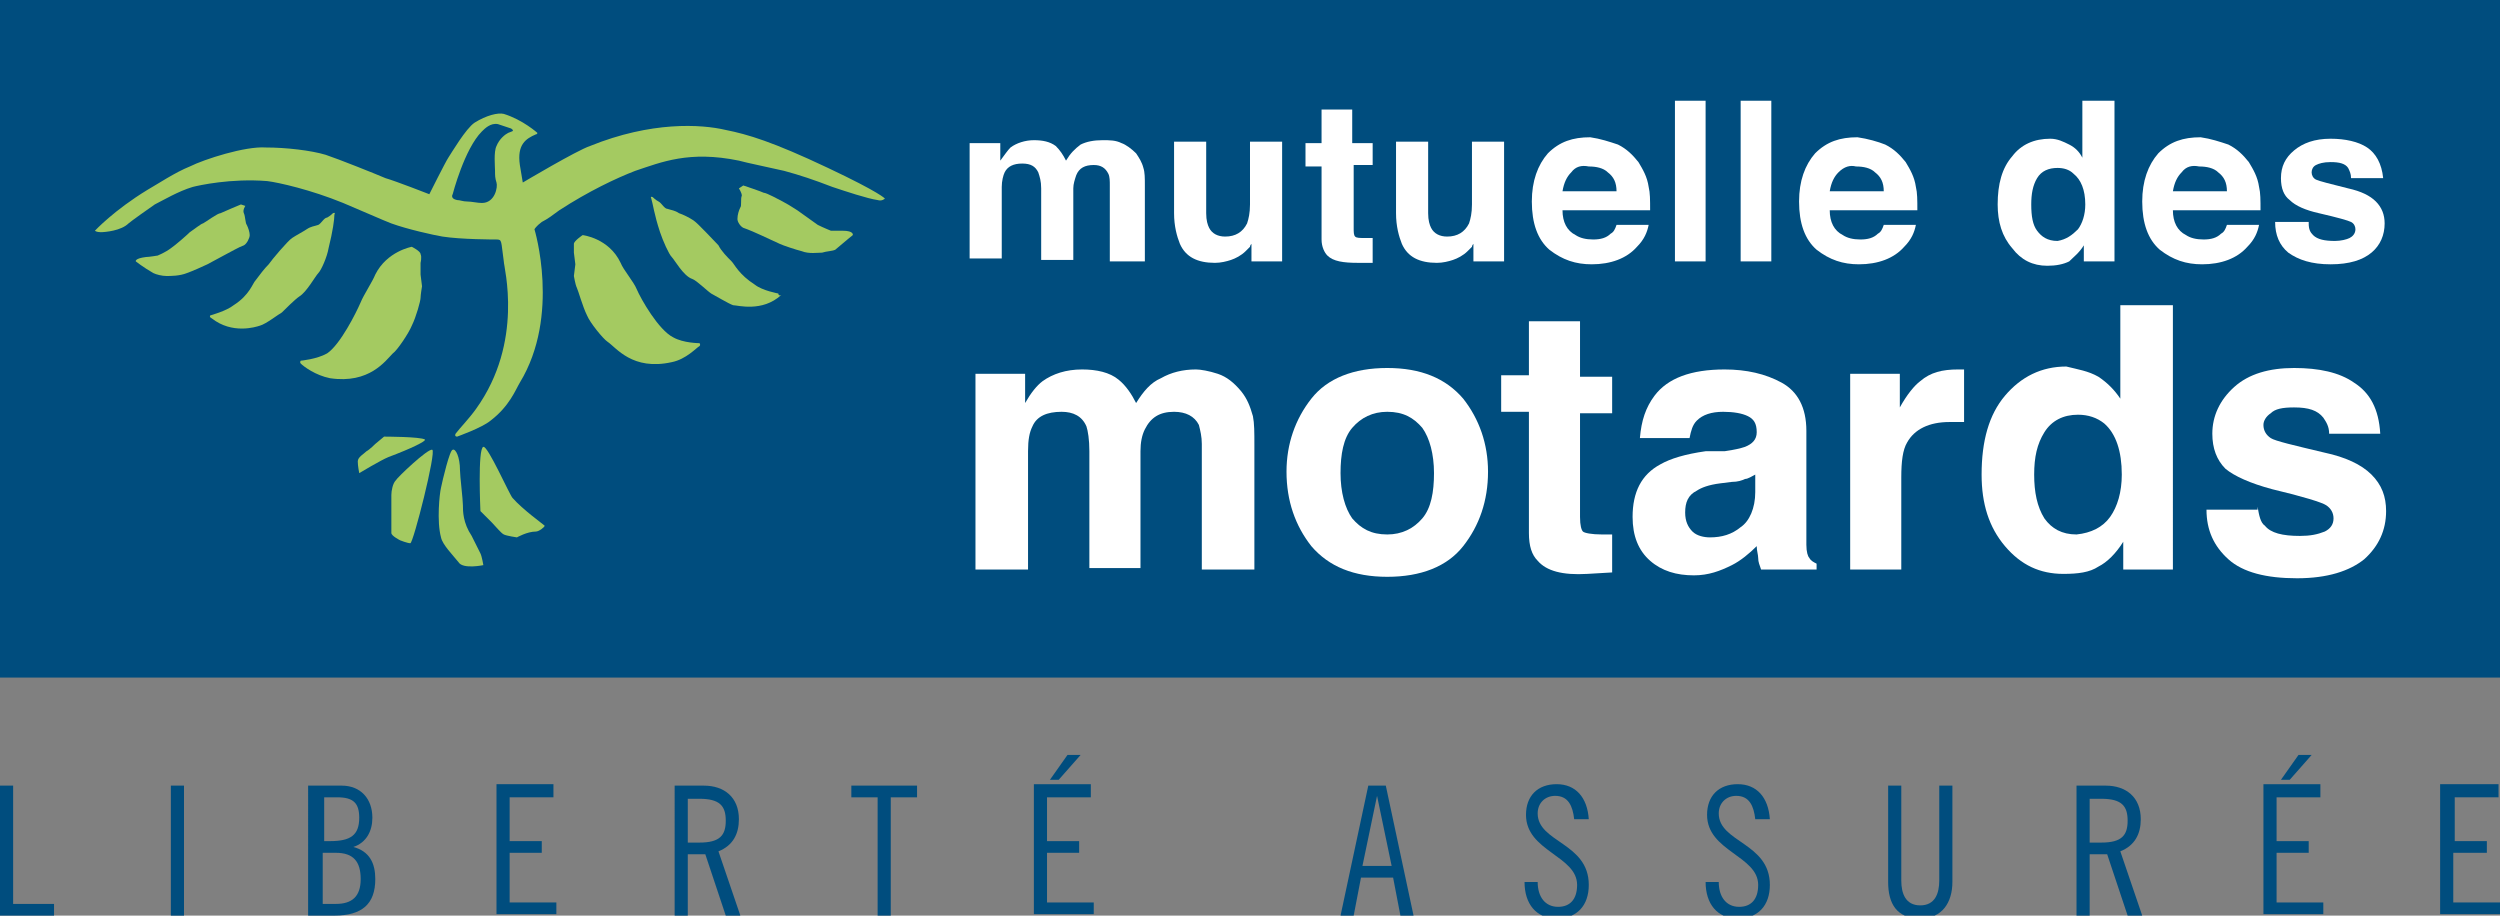 <svg xmlns="http://www.w3.org/2000/svg" xmlns:xlink="http://www.w3.org/1999/xlink" id="Calque_1" x="0px" y="0px" viewBox="0 0 171.2 62.7" style="enable-background:new 0 0 171.2 62.7;" xml:space="preserve"><rect x="0" y="0" width="171.2" height="62.7" fill="#808080" stroke="none"/><style type="text/css">	.st0{fill:#004D7E;}	.st1{fill:#A4CA61;}	.st2{fill:#FFFFFF;}</style><g>	<g>		<rect class="st0" width="171.2" height="46.4"></rect>		<g>			<g>				<path class="st1" d="M56.7,11.5c-3.8-1.8-5.5-2.3-7-2.6C48,8.5,44.6,8.3,40.4,10c-0.9,0.3-4.6,2.5-4.6,2.5s-0.1-0.6-0.2-1.2     c-0.2-1.4,0.4-1.8,1.1-2.1c0.1,0,0.1-0.1,0.1-0.1s-1-0.9-2.3-1.3c-0.4-0.1-1.2,0.1-2,0.6c-0.6,0.4-1.6,2.1-1.8,2.4     c-0.2,0.3-1.3,2.5-1.3,2.5s-2.3-0.9-3-1.1c-0.7-0.3-3.2-1.3-4.1-1.6c-1-0.3-2.7-0.5-4.1-0.5c-1.4-0.1-4.2,0.8-5.2,1.3     c-1,0.4-2.2,1.2-2.9,1.6c-2.3,1.4-3.6,2.8-3.6,2.8s0.1,0.1,0.4,0.1c0.3,0,1.4-0.1,1.9-0.6c0.1-0.1,1.5-1.1,1.8-1.3     c0.6-0.3,1.6-0.9,2.6-1.2c0.4-0.1,2.6-0.6,5.1-0.4c0.8,0.1,3,0.6,5.2,1.5c0.5,0.2,3,1.3,3.3,1.4c1.1,0.4,2.9,0.8,3.5,0.9     c1.3,0.2,3.5,0.2,3.7,0.2c0.4,0,0.3,0.1,0.5,1.5c0,0.4,1.4,5.5-1.9,10.1c-0.5,0.7-1.1,1.3-1.4,1.7c-0.1,0.2,0.1,0.2,0.1,0.2     s1.7-0.6,2.3-1.1c1.3-1,1.7-2.1,2-2.6c2.8-4.6,1-10.5,1-10.5s0.1-0.2,0.5-0.5c0.4-0.2,0.8-0.5,1.2-0.8c2-1.3,3.9-2.2,5.2-2.7     c1.8-0.6,3.7-1.4,7.1-0.7c0.3,0.1,2.7,0.6,3.1,0.7c1.1,0.3,2,0.6,3.3,1.1c0.9,0.3,2.4,0.8,3.1,0.9c0.3,0.1,0.5-0.1,0.5-0.1     S60.3,13.2,56.7,11.5 M34.8,9.1c-0.2,0.1-0.6,0.4-0.8,0.9c-0.2,0.4-0.1,1.4-0.1,1.7c0,0.3,0,0.5,0.1,0.8c0.1,0.3-0.1,1.4-1,1.4     c-0.3,0-0.7-0.1-1-0.1c-0.3,0-0.5-0.1-0.7-0.1c-0.5-0.1-0.3-0.4-0.3-0.4s0.8-3.1,2-4.3c0.2-0.2,0.6-0.6,1.1-0.5     c0.3,0.1,0.6,0.2,0.9,0.3C35.3,9,35,9,34.8,9.1"></path>				<path class="st1" d="M14.4,21.6c0,0,1.1-0.3,1.6-0.7c1.1-0.7,1.3-1.5,1.5-1.7c0.3-0.4,0.6-0.8,0.9-1.1c0.2-0.3,1.3-1.6,1.6-1.8     c0.3-0.2,0.7-0.4,1-0.6c0.3-0.2,0.5-0.2,0.8-0.3c0.2-0.1,0.4-0.5,0.6-0.5c0.2-0.1,0.4-0.3,0.4-0.3s0.2-0.1,0.1,0.1     c0,0.3-0.1,1.1-0.4,2.3c-0.1,0.6-0.5,1.5-0.7,1.7c-0.2,0.2-0.8,1.3-1.3,1.6c-0.3,0.2-1,0.9-1.2,1.1c-0.2,0.1-1.1,0.8-1.5,0.9     c-0.3,0.1-1.9,0.6-3.3-0.5C14.3,21.7,14.4,21.6,14.4,21.6"></path>				<path class="st1" d="M28.2,16.9c0,0,0.6,0.3,0.6,0.5c0.1,0.2,0,0.6,0,0.6l0,0.8l0.1,0.8c0,0-0.1,0.6-0.1,0.8     c0,0.2-0.3,1.3-0.6,1.9c-0.2,0.5-1,1.7-1.3,1.9c-0.5,0.5-1.6,2.1-4.3,1.7c-1-0.2-1.8-0.8-2-1c-0.1-0.1,0-0.2,0-0.2     s1.1-0.1,1.8-0.5c0.9-0.6,2-2.8,2.3-3.5c0.2-0.5,0.8-1.4,1-1.9C26.5,17.2,28.2,16.9,28.2,16.9"></path>				<path class="st1" d="M29.1,30.1c-0.3-0.2-2.8-0.2-2.8-0.2l-0.6,0.5c0,0-0.4,0.4-0.6,0.5c-0.2,0.2-0.6,0.4-0.6,0.7     c0,0.3,0.1,0.8,0.1,0.8s1.5-0.9,2-1.1C28.2,30.7,29.2,30.2,29.1,30.1"></path>				<path class="st1" d="M29.6,30.8c0.3,0.1-1.3,6.4-1.5,6.4c-0.2,0-0.7-0.2-0.7-0.2s-0.6-0.3-0.6-0.5c0,0,0-2.3,0-2.6     c0-0.3,0.1-0.8,0.3-1C27.2,32.7,29.3,30.7,29.6,30.8"></path>				<path class="st1" d="M33.1,30.6c0.3-0.1,1.8,3.3,2,3.5c0.7,0.8,2.1,1.8,2.2,1.9c0,0.1-0.4,0.4-0.6,0.4c-0.6,0-1.3,0.4-1.3,0.4     s-0.7-0.1-0.9-0.2c-0.2-0.1-0.6-0.6-0.8-0.8c-0.2-0.2-0.8-0.8-0.8-0.8S32.7,30.7,33.1,30.6"></path>				<path class="st1" d="M31,30.8c0.2-0.1,0.5,0.5,0.5,1.4c0,0.4,0.2,2,0.2,2.4c0,0.4,0,1.2,0.6,2.1c0.2,0.4,0.5,1,0.6,1.2     c0.1,0.2,0.2,0.8,0.2,0.8s-1.4,0.3-1.7-0.2c-0.4-0.5-1.1-1.2-1.2-1.7c-0.3-1.1-0.1-3,0-3.4C30.3,32.9,30.8,30.8,31,30.8"></path>				<path class="st1" d="M58.4,16.1c0,0,0.1-0.3-0.7-0.3c-0.2,0-0.8,0-0.8,0s-0.5-0.2-0.9-0.4c-0.3-0.2-1.1-0.8-1.4-1     c-0.3-0.2-0.8-0.5-1-0.6c-0.2-0.1-1.1-0.6-1.3-0.6c-0.2-0.1-1.4-0.5-1.4-0.5l-0.3,0.2c0,0,0.2,0.3,0.2,0.5     c-0.1,0.2,0,0.7-0.1,0.8c-0.1,0.2-0.2,0.5-0.2,0.8c0,0.2,0.2,0.5,0.4,0.6c0.3,0.1,1,0.4,1.2,0.5c0.2,0.1,1.1,0.5,1.3,0.6     c0.2,0.1,1.1,0.4,1.5,0.5c0.5,0.2,1.1,0.1,1.4,0.1c0.3-0.1,0.7-0.1,0.9-0.2C57.9,16.5,58.4,16.1,58.4,16.1"></path>				<path class="st1" d="M53.3,20.1c0,0-1.1-0.2-1.6-0.6c-1.1-0.7-1.4-1.4-1.6-1.6c-0.3-0.3-0.7-0.7-0.9-1.1     c-0.2-0.2-1.4-1.5-1.7-1.7c-0.3-0.2-0.7-0.4-1-0.5c-0.3-0.2-0.5-0.2-0.8-0.3c-0.2,0-0.4-0.4-0.6-0.5c-0.2-0.1-0.4-0.3-0.4-0.3     s-0.2-0.1-0.1,0.1c0.1,0.3,0.2,1.1,0.6,2.3c0.2,0.6,0.6,1.5,0.8,1.7c0.2,0.2,0.8,1.3,1.4,1.5c0.3,0.1,1,0.8,1.3,1     c0.2,0.1,1.2,0.7,1.5,0.8c0.3,0,2,0.5,3.3-0.7C53.3,20.3,53.3,20.1,53.3,20.1"></path>				<path class="st1" d="M39.9,16.1c0,0-0.6,0.4-0.6,0.6c0,0.2,0,0.6,0,0.6l0.1,0.8l-0.1,0.8c0,0,0.1,0.6,0.2,0.8     c0.1,0.2,0.4,1.3,0.7,1.9c0.2,0.5,1.1,1.6,1.4,1.8c0.6,0.4,1.7,2,4.4,1.4c1-0.2,1.7-1,1.9-1.1c0.1-0.1,0-0.2,0-0.2     s-1.1,0-1.8-0.4c-1-0.5-2.2-2.6-2.5-3.3c-0.2-0.5-0.9-1.3-1.1-1.8C41.7,16.3,39.9,16.1,39.9,16.1"></path>			</g>			<path class="st1" d="M9.3,17.9c0,0-0.1-0.2,0.7-0.3c0.2,0,0.8-0.1,0.8-0.1s0.5-0.2,0.9-0.5c0.3-0.2,1.1-0.9,1.3-1.1    c0.3-0.2,0.8-0.6,0.9-0.6c0.2-0.1,1-0.7,1.2-0.7c0.2-0.1,1.4-0.6,1.4-0.6l0.3,0.1c0,0-0.2,0.3-0.1,0.5c0.1,0.2,0.1,0.7,0.2,0.8    c0.1,0.2,0.2,0.5,0.2,0.7c0,0.2-0.2,0.6-0.4,0.7c-0.3,0.1-1,0.5-1.2,0.6c-0.2,0.1-1.1,0.6-1.3,0.7c-0.2,0.1-1.1,0.5-1.4,0.6    c-0.5,0.2-1.1,0.2-1.4,0.2c-0.3,0-0.7-0.1-0.9-0.2C9.8,18.3,9.3,17.9,9.3,17.9"></path>		</g>		<g>			<g>				<path class="st2" d="M83.4,25.6c0.6,0.2,1.1,0.6,1.6,1.2c0.4,0.5,0.6,1,0.8,1.7c0.1,0.5,0.1,1.1,0.1,2l0,8.5h-3.6v-8.6     c0-0.5-0.1-0.9-0.2-1.3c-0.3-0.6-0.9-0.9-1.7-0.9c-1,0-1.6,0.4-2,1.2c-0.2,0.4-0.3,0.9-0.3,1.5v8h-3.5v-8c0-0.8-0.1-1.4-0.2-1.7     c-0.3-0.7-0.9-1-1.7-1c-1,0-1.7,0.3-2,1c-0.2,0.4-0.3,0.9-0.3,1.7V39h-3.6V25.6h3.4v2c0.4-0.7,0.8-1.2,1.2-1.5     c0.7-0.5,1.6-0.8,2.7-0.8c1,0,1.9,0.2,2.5,0.7c0.5,0.4,0.9,1,1.2,1.6c0.5-0.8,1-1.4,1.7-1.7c0.7-0.4,1.5-0.6,2.4-0.6     C82.2,25.3,82.8,25.4,83.4,25.6z"></path>				<path class="st2" d="M100.2,37.4c-1.1,1.4-2.9,2.1-5.2,2.1c-2.3,0-4-0.7-5.2-2.1c-1.1-1.4-1.7-3.1-1.7-5.1c0-1.9,0.6-3.6,1.7-5     c1.1-1.4,2.9-2.1,5.2-2.1c2.3,0,4,0.7,5.2,2.1c1.1,1.4,1.7,3.1,1.7,5C101.9,34.3,101.3,36,100.2,37.4z M97.4,35.5     c0.6-0.7,0.8-1.8,0.8-3.1c0-1.3-0.3-2.4-0.8-3.1c-0.6-0.7-1.3-1.1-2.4-1.1c-1,0-1.8,0.4-2.4,1.1c-0.6,0.7-0.8,1.8-0.8,3.1     c0,1.3,0.3,2.4,0.8,3.1c0.6,0.7,1.3,1.1,2.4,1.1C96,36.6,96.8,36.2,97.4,35.5z"></path>				<path class="st2" d="M102.8,28.2v-2.5h1.9V22h3.5v3.8h2.2v2.5h-2.2v7.1c0,0.6,0.1,0.9,0.2,1c0.1,0.1,0.6,0.2,1.3,0.2     c0.1,0,0.2,0,0.3,0c0.1,0,0.2,0,0.4,0v2.6l-1.7,0.1c-1.7,0.1-2.8-0.2-3.4-0.9c-0.4-0.4-0.6-1-0.6-1.9v-8.3H102.8z"></path>				<path class="st2" d="M118.1,30.9c0.7-0.1,1.1-0.2,1.4-0.3c0.5-0.2,0.8-0.5,0.8-1c0-0.6-0.2-0.9-0.6-1.1c-0.4-0.2-1-0.3-1.7-0.3     c-0.8,0-1.4,0.2-1.8,0.6c-0.3,0.3-0.4,0.7-0.5,1.2h-3.4c0.1-1.2,0.4-2.1,1-2.9c0.9-1.2,2.5-1.8,4.8-1.8c1.5,0,2.8,0.3,3.9,0.9     c1.1,0.6,1.7,1.7,1.7,3.3v6.2c0,0.4,0,0.9,0,1.6c0,0.5,0.1,0.8,0.2,0.9c0.1,0.2,0.3,0.3,0.5,0.4V39h-3.8     c-0.1-0.3-0.2-0.5-0.2-0.8c0-0.2-0.1-0.5-0.1-0.8c-0.5,0.5-1.1,1-1.7,1.3c-0.8,0.4-1.6,0.7-2.6,0.7c-1.2,0-2.2-0.3-3-1     c-0.8-0.7-1.2-1.7-1.2-3c0-1.7,0.6-2.9,1.9-3.6c0.7-0.4,1.7-0.7,3.1-0.9L118.1,30.9z M120.2,32.5c-0.2,0.1-0.5,0.3-0.7,0.3     c-0.2,0.1-0.5,0.2-0.9,0.2l-0.8,0.1c-0.8,0.1-1.3,0.3-1.6,0.5c-0.6,0.3-0.8,0.8-0.8,1.5c0,0.6,0.2,1,0.5,1.3     c0.3,0.3,0.8,0.4,1.2,0.4c0.8,0,1.5-0.2,2.1-0.7c0.6-0.4,1-1.3,1-2.4V32.5z"></path>				<path class="st2" d="M134.2,25.3c0,0,0.1,0,0.3,0v3.6c-0.2,0-0.4,0-0.6,0c-0.2,0-0.3,0-0.4,0c-1.4,0-2.4,0.5-2.9,1.4     c-0.3,0.5-0.4,1.3-0.4,2.4V39h-3.5V25.6h3.4v2.3c0.5-0.9,1-1.5,1.4-1.8c0.7-0.6,1.5-0.8,2.6-0.8     C134.1,25.3,134.2,25.3,134.2,25.3z"></path>				<path class="st2" d="M143.7,25.8c0.6,0.4,1.1,0.9,1.5,1.5v-6.4h3.6V39h-3.4v-1.9c-0.5,0.8-1.1,1.4-1.7,1.7     c-0.6,0.4-1.4,0.5-2.4,0.5c-1.6,0-2.9-0.6-4-1.9c-1.1-1.3-1.6-2.9-1.6-4.9c0-2.3,0.5-4.1,1.6-5.4c1.1-1.3,2.5-2,4.2-2     C142.3,25.3,143,25.4,143.7,25.8z M144.5,35.4c0.5-0.7,0.8-1.7,0.8-2.9c0-1.6-0.4-2.8-1.2-3.5c-0.5-0.4-1.1-0.6-1.8-0.6     c-1,0-1.8,0.4-2.3,1.2c-0.5,0.8-0.7,1.7-0.7,2.9c0,1.2,0.2,2.2,0.7,3c0.5,0.7,1.2,1.1,2.2,1.1C143.2,36.5,144,36.1,144.5,35.4z"></path>				<path class="st2" d="M154.6,34.7c0.1,0.6,0.2,1.1,0.5,1.3c0.4,0.5,1.2,0.7,2.4,0.7c0.7,0,1.2-0.1,1.7-0.3     c0.4-0.2,0.6-0.5,0.6-0.9c0-0.4-0.2-0.7-0.5-0.9c-0.3-0.2-1.6-0.6-3.7-1.1c-1.5-0.4-2.6-0.9-3.2-1.4c-0.6-0.6-0.9-1.4-0.9-2.4     c0-1.2,0.5-2.3,1.5-3.2c1-0.9,2.4-1.3,4.1-1.3c1.7,0,3.1,0.3,4.1,1c1.1,0.7,1.7,1.8,1.8,3.5h-3.5c0-0.5-0.2-0.8-0.4-1.1     c-0.4-0.5-1-0.7-2-0.7c-0.8,0-1.3,0.1-1.6,0.4c-0.3,0.2-0.5,0.5-0.5,0.8c0,0.4,0.2,0.7,0.5,0.9c0.3,0.2,1.6,0.5,3.7,1     c1.4,0.3,2.5,0.8,3.2,1.5c0.7,0.7,1,1.5,1,2.5c0,1.3-0.5,2.4-1.5,3.3c-1,0.8-2.5,1.3-4.6,1.3c-2.1,0-3.7-0.4-4.7-1.3     c-1-0.9-1.5-2-1.5-3.4H154.6z"></path>			</g>			<g>				<path class="st2" d="M76.8,9.8c0.3,0.1,0.7,0.4,1,0.7c0.2,0.3,0.4,0.6,0.5,1c0.1,0.3,0.1,0.7,0.1,1.2l0,5.2H76v-5.2     c0-0.3,0-0.6-0.1-0.8c-0.2-0.4-0.5-0.6-1-0.6c-0.6,0-1,0.2-1.2,0.7c-0.1,0.3-0.2,0.6-0.2,0.9v4.9h-2.2v-4.9     c0-0.5-0.1-0.8-0.2-1.1c-0.2-0.4-0.5-0.6-1.1-0.6c-0.6,0-1,0.2-1.2,0.6c-0.1,0.2-0.2,0.6-0.2,1v4.9h-2.2V9.8h2.1V11     c0.3-0.4,0.5-0.7,0.7-0.9c0.4-0.3,1-0.5,1.6-0.5c0.6,0,1.1,0.1,1.5,0.4c0.3,0.3,0.5,0.6,0.7,1c0.3-0.5,0.6-0.8,1-1.1     c0.4-0.2,0.9-0.3,1.5-0.3C76,9.6,76.4,9.6,76.8,9.8z"></path>				<path class="st2" d="M82.6,9.7v4.9c0,0.5,0.1,0.8,0.2,1c0.2,0.4,0.6,0.6,1.1,0.6c0.7,0,1.2-0.3,1.5-0.9c0.1-0.3,0.2-0.7,0.2-1.3     V9.7h2.2v8.2h-2.1v-1.2c0,0-0.1,0.1-0.1,0.2c-0.1,0.1-0.2,0.2-0.3,0.3c-0.3,0.3-0.7,0.5-1,0.6c-0.3,0.1-0.7,0.2-1.1,0.2     c-1.2,0-2-0.4-2.4-1.3c-0.2-0.5-0.4-1.2-0.4-2.1V9.7H82.6z"></path>				<path class="st2" d="M89.4,11.3V9.8h1.1V7.5h2.1v2.3H94v1.5h-1.3v4.3c0,0.3,0,0.5,0.1,0.6c0.1,0.1,0.3,0.1,0.8,0.1     c0.1,0,0.1,0,0.2,0c0.1,0,0.1,0,0.2,0V18l-1,0c-1,0-1.7-0.1-2.1-0.5c-0.2-0.2-0.4-0.6-0.4-1.1v-5H89.4z"></path>				<path class="st2" d="M97.8,9.7v4.9c0,0.5,0.1,0.8,0.2,1c0.2,0.4,0.6,0.6,1.1,0.6c0.7,0,1.2-0.3,1.5-0.9c0.1-0.3,0.2-0.7,0.2-1.3     V9.7h2.2v8.2h-2.1v-1.2c0,0-0.1,0.1-0.1,0.2c-0.1,0.1-0.2,0.2-0.3,0.3c-0.3,0.3-0.7,0.5-1,0.6c-0.3,0.1-0.7,0.2-1.1,0.2     c-1.2,0-2-0.4-2.4-1.3c-0.2-0.5-0.4-1.2-0.4-2.1V9.7H97.8z"></path>				<path class="st2" d="M110.8,9.9c0.6,0.3,1,0.7,1.4,1.2c0.3,0.5,0.6,1,0.7,1.7c0.1,0.4,0.1,0.9,0.1,1.6h-6c0,0.8,0.3,1.4,0.9,1.7     c0.3,0.2,0.7,0.3,1.2,0.3c0.5,0,0.9-0.1,1.2-0.4c0.2-0.1,0.3-0.3,0.4-0.6h2.2c-0.1,0.5-0.3,1-0.8,1.5c-0.7,0.8-1.8,1.2-3.1,1.2     c-1.1,0-2-0.3-2.9-1c-0.8-0.7-1.2-1.8-1.2-3.3c0-1.4,0.4-2.5,1.1-3.3c0.8-0.8,1.7-1.1,2.9-1.1C109.6,9.5,110.2,9.7,110.8,9.9z      M107.6,11.8c-0.3,0.3-0.5,0.7-0.6,1.3h3.7c0-0.6-0.2-1-0.6-1.3c-0.3-0.3-0.8-0.4-1.3-0.4C108.3,11.3,107.9,11.4,107.6,11.8z"></path>				<path class="st2" d="M116.8,17.9h-2.1V6.9h2.1V17.9z"></path>				<path class="st2" d="M121.3,17.9h-2.1V6.9h2.1V17.9z"></path>				<path class="st2" d="M129.1,9.9c0.6,0.3,1,0.7,1.4,1.2c0.3,0.5,0.6,1,0.7,1.7c0.1,0.4,0.1,0.9,0.1,1.6h-6c0,0.8,0.3,1.4,0.9,1.7     c0.3,0.2,0.7,0.3,1.2,0.3c0.5,0,0.9-0.1,1.2-0.4c0.2-0.1,0.3-0.3,0.4-0.6h2.2c-0.1,0.5-0.3,1-0.8,1.5c-0.7,0.8-1.8,1.2-3.1,1.2     c-1.1,0-2-0.3-2.9-1c-0.8-0.7-1.2-1.8-1.2-3.3c0-1.4,0.4-2.5,1.1-3.3c0.8-0.8,1.7-1.1,2.9-1.1C127.9,9.5,128.6,9.7,129.1,9.9z      M125.9,11.8c-0.3,0.3-0.5,0.7-0.6,1.3h3.7c0-0.6-0.2-1-0.6-1.3c-0.3-0.3-0.8-0.4-1.3-0.4C126.7,11.3,126.3,11.4,125.9,11.8z"></path>				<path class="st2" d="M141.7,9.9c0.4,0.2,0.7,0.5,0.9,0.9V6.9h2.2v11h-2.1v-1.1c-0.3,0.5-0.7,0.8-1,1.1c-0.4,0.2-0.9,0.3-1.5,0.3     c-1,0-1.8-0.4-2.4-1.2c-0.7-0.8-1-1.8-1-3c0-1.4,0.3-2.5,1-3.3c0.6-0.8,1.5-1.2,2.6-1.2C140.9,9.5,141.3,9.7,141.7,9.9z      M142.3,15.7c0.3-0.4,0.5-1,0.5-1.7c0-1-0.3-1.7-0.8-2.1c-0.3-0.3-0.7-0.4-1.1-0.4c-0.6,0-1.1,0.2-1.4,0.7     c-0.3,0.5-0.4,1.1-0.4,1.8c0,0.8,0.1,1.4,0.4,1.8s0.7,0.7,1.4,0.7C141.5,16.4,141.9,16.1,142.3,15.7z"></path>				<path class="st2" d="M152.6,9.9c0.6,0.3,1,0.7,1.4,1.2c0.3,0.5,0.6,1,0.7,1.7c0.1,0.4,0.1,0.9,0.1,1.6h-6c0,0.8,0.3,1.4,0.9,1.7     c0.3,0.2,0.7,0.3,1.2,0.3c0.5,0,0.9-0.1,1.2-0.4c0.2-0.1,0.3-0.3,0.4-0.6h2.2c-0.1,0.5-0.3,1-0.8,1.5c-0.7,0.8-1.8,1.2-3.1,1.2     c-1.1,0-2-0.3-2.9-1c-0.8-0.7-1.2-1.8-1.2-3.3c0-1.4,0.4-2.5,1.1-3.3c0.8-0.8,1.7-1.1,2.9-1.1C151.4,9.5,152,9.7,152.6,9.9z      M149.4,11.8c-0.3,0.3-0.5,0.7-0.6,1.3h3.7c0-0.6-0.2-1-0.6-1.3c-0.3-0.3-0.8-0.4-1.3-0.4C150.1,11.3,149.7,11.4,149.4,11.8z"></path>				<path class="st2" d="M158.1,15.3c0,0.4,0.1,0.6,0.3,0.8c0.3,0.3,0.8,0.4,1.5,0.4c0.4,0,0.8-0.1,1-0.2c0.2-0.1,0.4-0.3,0.4-0.6     c0-0.2-0.1-0.4-0.3-0.5c-0.2-0.1-0.9-0.3-2.2-0.6c-0.9-0.2-1.6-0.5-2-0.9c-0.4-0.3-0.6-0.8-0.6-1.5c0-0.8,0.3-1.4,0.9-1.9     c0.6-0.5,1.4-0.8,2.5-0.8c1,0,1.9,0.2,2.5,0.6c0.6,0.4,1,1.1,1.1,2.1H161c0-0.3-0.1-0.5-0.2-0.7c-0.2-0.3-0.6-0.4-1.2-0.4     c-0.5,0-0.8,0.1-1,0.2c-0.2,0.1-0.3,0.3-0.3,0.5c0,0.2,0.1,0.4,0.3,0.5c0.2,0.1,1,0.3,2.2,0.6c0.9,0.2,1.5,0.5,1.9,0.9     c0.4,0.4,0.6,0.9,0.6,1.5c0,0.8-0.3,1.5-0.9,2c-0.6,0.5-1.5,0.8-2.8,0.8c-1.3,0-2.2-0.3-2.9-0.8c-0.6-0.5-0.9-1.2-0.9-2.1H158.1     z"></path>			</g>		</g>	</g>	<g>		<path class="st0" d="M0.9,53.8v8.1h2.8v0.8H0v-8.9H0.9z"></path>		<path class="st0" d="M12.6,53.8v8.9h-0.9v-8.9H12.6z"></path>		<path class="st0" d="M21.1,53.8h2.3c1.3,0,2.1,0.9,2.1,2.2c0,0.9-0.4,1.7-1.3,2v0c1.1,0.3,1.5,1.1,1.5,2.2c0,1.7-0.9,2.5-2.8,2.5   h-1.8V53.8z M22.1,57.6h0.5c1.4,0,2-0.4,2-1.6c0-1-0.4-1.4-1.5-1.4h-0.9V57.6z M22.1,61.9H23c1.1,0,1.7-0.5,1.7-1.7   c0-1.2-0.5-1.8-1.7-1.8h-0.9V61.9z"></path>		<path class="st0" d="M37.9,53.8v0.8h-3v3h2.2v0.8h-2.2v3.4h3.2v0.8h-4.1v-8.9H37.9z"></path>		<path class="st0" d="M46.1,53.8h2.1c1.4,0,2.4,0.8,2.4,2.3c0,1-0.4,1.8-1.4,2.2l1.5,4.4h-1l-1.4-4.2l-1.2,0v4.2h-0.9V53.8z    M47.1,57.7h0.8c1.4,0,1.8-0.5,1.8-1.5c0-1-0.4-1.5-1.8-1.5h-0.8V57.7z"></path>		<path class="st0" d="M62.8,53.8v0.8H61v8.1h-0.9v-8.1h-1.8v-0.8H62.8z"></path>		<path class="st0" d="M74.7,53.8v0.8h-3v3h2.2v0.8h-2.2v3.4h3.2v0.8h-4.1v-8.9H74.7z M72.5,53.4h-0.6l1.2-1.7h0.9L72.5,53.4z"></path>		<path class="st0" d="M94.9,53.8l1.9,8.9h-0.9l-0.5-2.6h-2.2l-0.5,2.6h-0.9l1.9-8.9H94.9z M93.3,59.3h2l-1-4.8h0L93.3,59.3z"></path>		<path class="st0" d="M107.8,56.1c-0.1-0.9-0.4-1.6-1.3-1.6c-0.7,0-1.2,0.5-1.2,1.2c0,2,3.5,2,3.5,4.9c0,1.4-0.8,2.3-2.2,2.3   c-1.4,0-2.2-1-2.2-2.5h0.9c0,1,0.5,1.7,1.4,1.7c0.8,0,1.3-0.5,1.3-1.5c0-2-3.5-2.3-3.5-4.8c0-1.3,0.8-2.1,2.1-2.1s2.1,0.9,2.2,2.4   H107.8z"></path>		<path class="st0" d="M120.2,56.1c-0.1-0.9-0.4-1.6-1.3-1.6c-0.7,0-1.2,0.5-1.2,1.2c0,2,3.5,2,3.5,4.9c0,1.4-0.8,2.3-2.2,2.3   c-1.4,0-2.2-1-2.2-2.5h0.9c0,1,0.5,1.7,1.4,1.7c0.8,0,1.3-0.5,1.3-1.5c0-2-3.5-2.3-3.5-4.8c0-1.3,0.8-2.1,2.1-2.1s2.1,0.9,2.2,2.4   H120.2z"></path>		<path class="st0" d="M130.2,53.8v6.5c0,0.9,0.3,1.7,1.3,1.7c1,0,1.3-0.8,1.3-1.7v-6.5h0.9v6.6c0,1.4-0.7,2.5-2.2,2.5   c-1.6,0-2.2-1-2.2-2.5v-6.6H130.2z"></path>		<path class="st0" d="M142.1,53.8h2.1c1.4,0,2.4,0.8,2.4,2.3c0,1-0.4,1.8-1.4,2.2l1.5,4.4h-1l-1.4-4.2l-1.2,0v4.2h-0.9V53.8z    M143.1,57.7h0.8c1.4,0,1.8-0.5,1.8-1.5c0-1-0.4-1.5-1.8-1.5h-0.8V57.7z"></path>		<path class="st0" d="M158.9,53.8v0.8h-3v3h2.2v0.8h-2.2v3.4h3.2v0.8h-4.1v-8.9H158.9z M156.8,53.4h-0.6l1.2-1.7h0.9L156.8,53.4z"></path>		<path class="st0" d="M171.1,53.8v0.8h-3v3h2.2v0.8H168v3.4h3.2v0.8h-4.1v-8.9H171.1z"></path>	</g></g></svg>